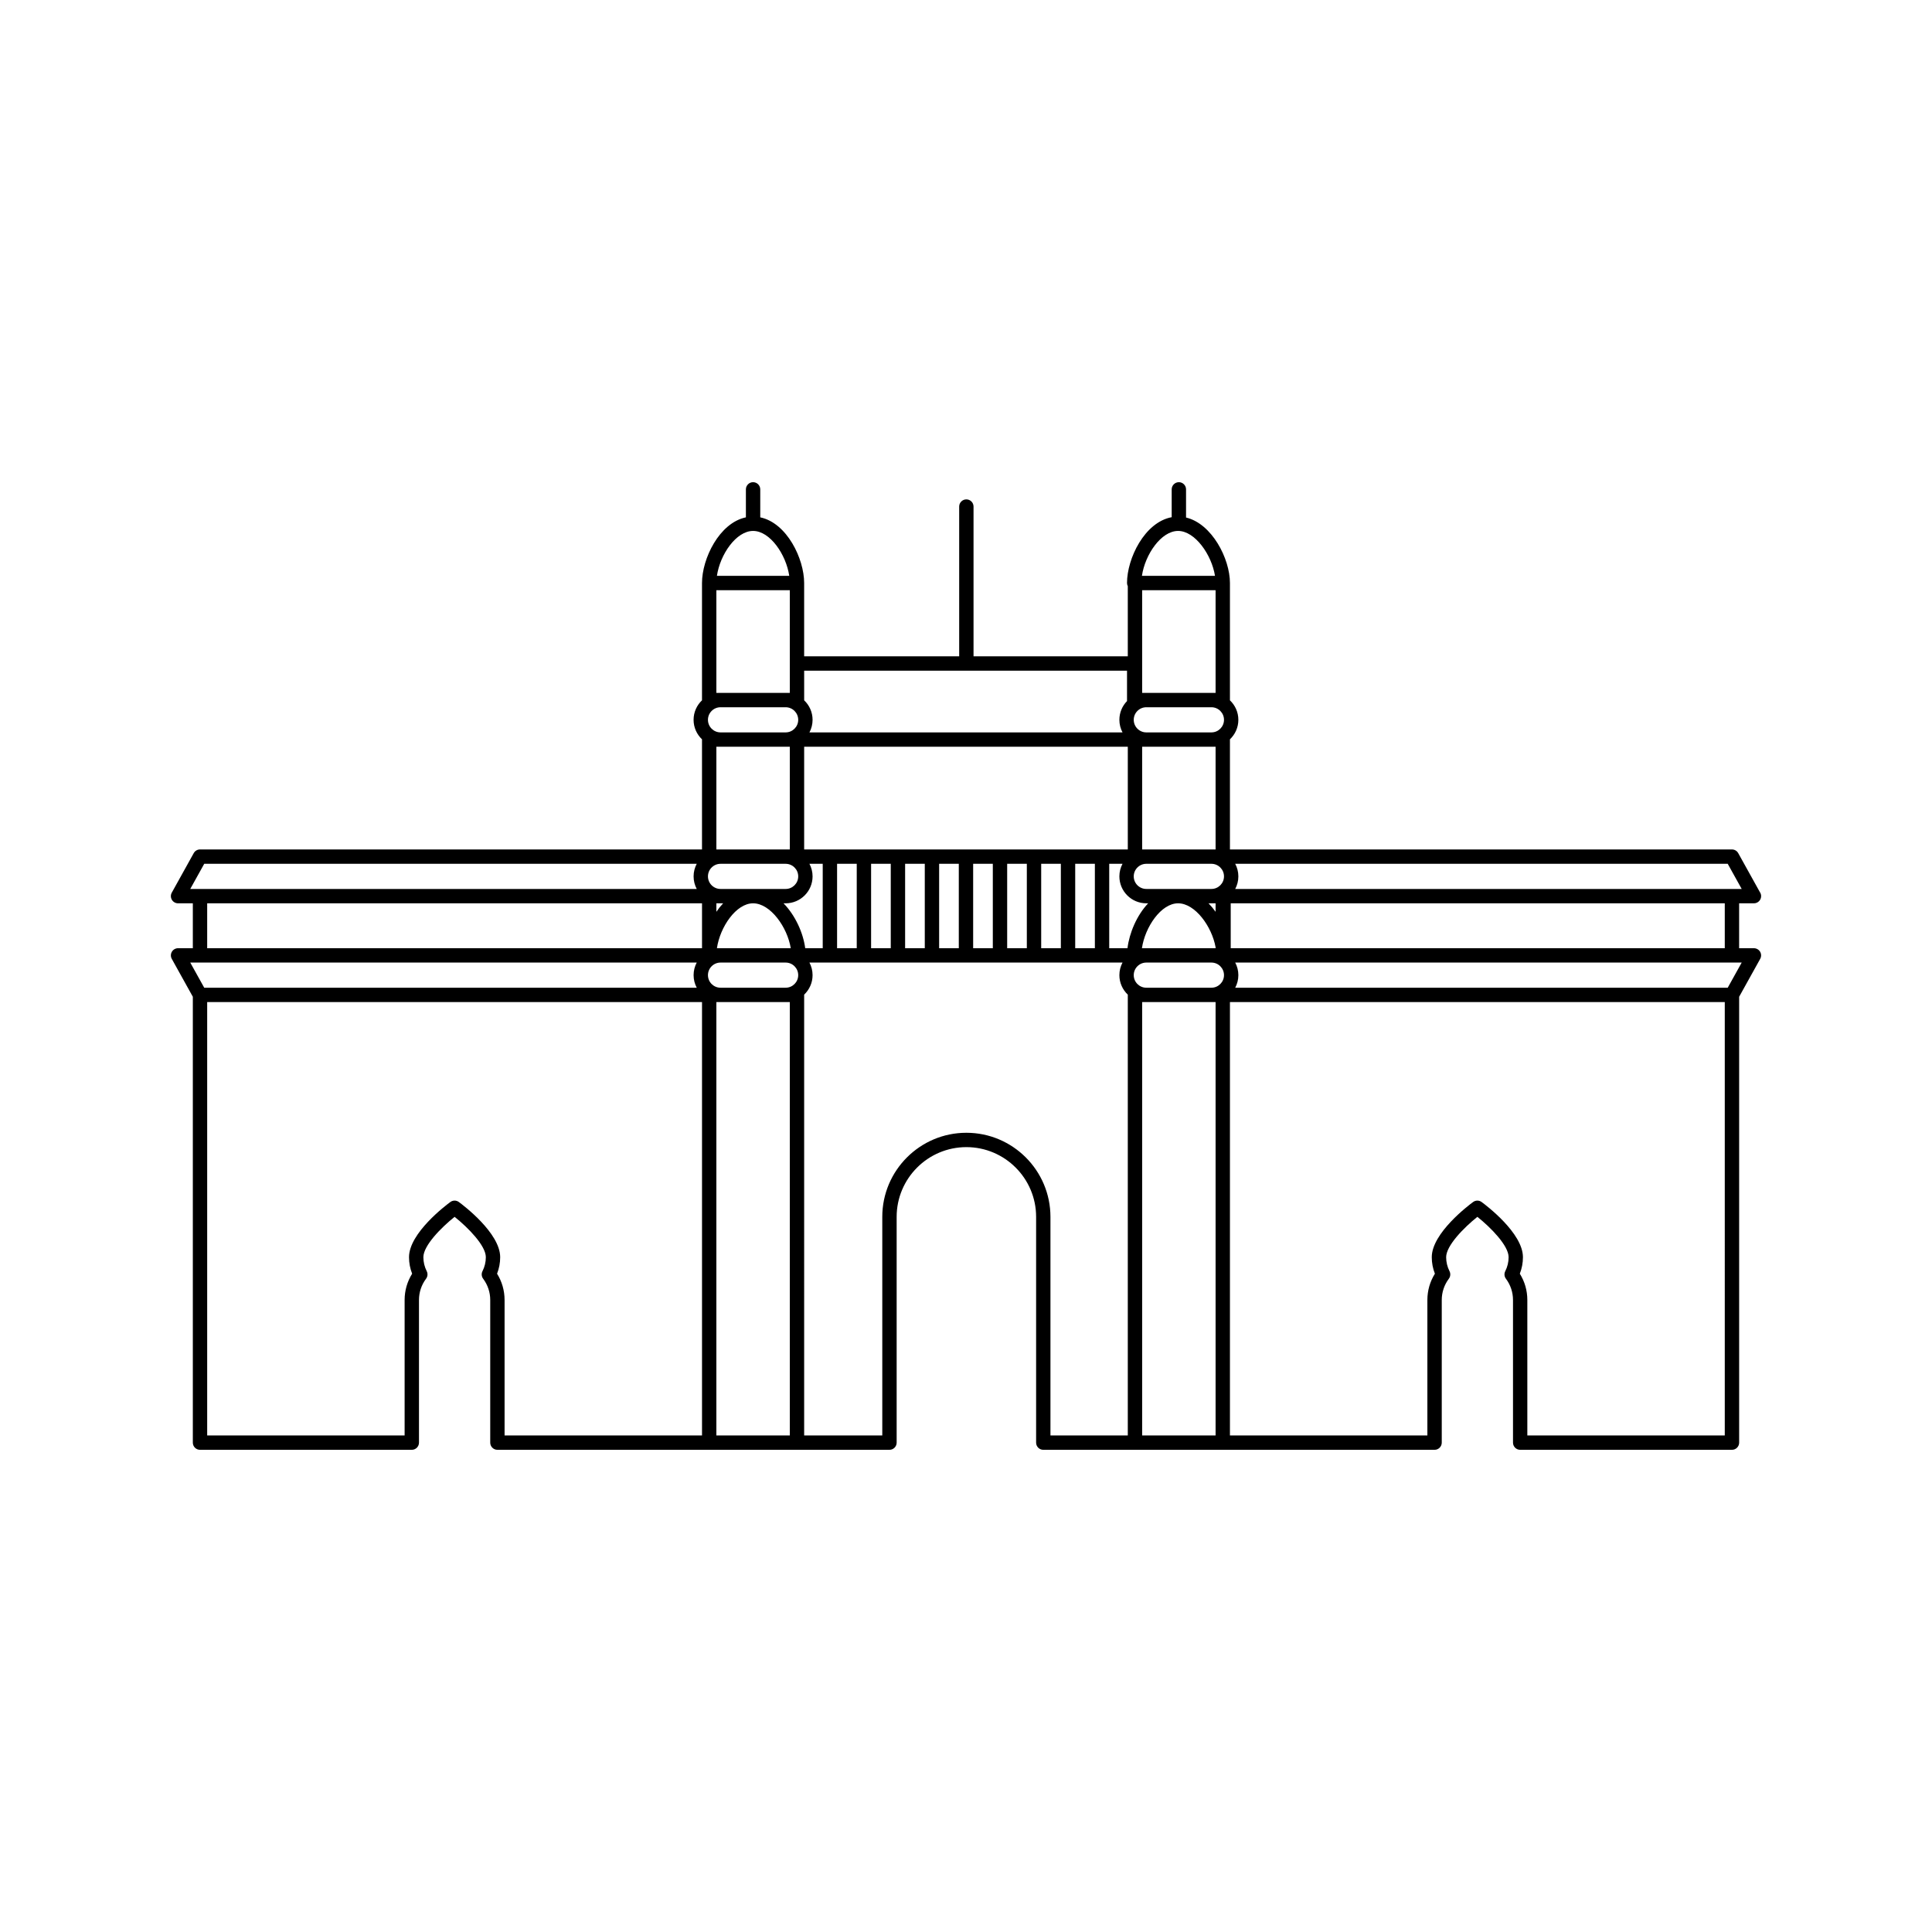 <?xml version="1.0" encoding="utf-8"?>
<!-- Generator: Adobe Illustrator 15.0.0, SVG Export Plug-In . SVG Version: 6.00 Build 0)  -->
<!DOCTYPE svg PUBLIC "-//W3C//DTD SVG 1.1//EN" "http://www.w3.org/Graphics/SVG/1.1/DTD/svg11.dtd">
<svg version="1.1" id="Capa_1" xmlns="http://www.w3.org/2000/svg" xmlns:xlink="http://www.w3.org/1999/xlink" x="0px" y="0px"
	 width="600px" height="600px" viewBox="0 0 600 600" enable-background="new 0 0 600 600" xml:space="preserve">
<path d="M544.688,294.477H540.1v-13.946h4.588c0.005,0.001,0.011,0.001,0.015,0c1.23,0,2.229-0.998,2.229-2.229
	c0-0.479-0.151-0.923-0.409-1.287l-6.702-12.064c-0.393-0.707-1.139-1.146-1.948-1.146H381.969v-34.123
	c0-0.025-0.007-0.047-0.008-0.072c1.609-1.525,2.62-3.676,2.62-6.063s-1.011-4.538-2.62-6.063c0.001-0.024,0.008-0.047,0.008-0.072
	v-36.352c0-7.556-5.594-18.429-13.632-20.337v-8.745c0-1.23-0.998-2.229-2.229-2.229c-1.231,0-2.229,0.998-2.229,2.229v8.641
	c-8.415,1.565-13.873,12.813-13.873,20.442c0,0.357,0.092,0.689,0.241,0.988v21.774h-47.906v-46.505
	c0-1.231-0.997-2.229-2.228-2.229s-2.229,0.998-2.229,2.229v46.505h-48.146v-22.763c0-7.554-5.354-18.659-13.632-20.393v-8.69
	c0-1.23-0.998-2.229-2.229-2.229c-1.231,0-2.229,0.998-2.229,2.229v8.69c-8.278,1.734-13.632,12.838-13.632,20.393v36.352
	c0,0.025,0.006,0.047,0.007,0.071c-1.61,1.525-2.621,3.676-2.621,6.063c0,2.387,1.011,4.539,2.621,6.063
	c-0.001,0.024-0.007,0.046-0.007,0.071v34.123H62.114c-0.81,0-1.555,0.439-1.948,1.146L53.35,277.22
	c-0.383,0.691-0.373,1.532,0.027,2.213s1.131,1.098,1.921,1.098h4.587v13.946h-4.587c-0.79,0-1.521,0.417-1.921,1.098
	s-0.411,1.523-0.027,2.213l6.535,11.765v138.469c0,1.23,0.998,2.229,2.229,2.229h65.774c1.231,0,2.229-0.998,2.229-2.229v-44.305
	c0-2.388,0.761-4.669,2.202-6.599c0.505-0.678,0.584-1.583,0.204-2.337c-0.692-1.373-1.043-2.838-1.043-4.355
	c0-3.577,5.496-9.168,9.7-12.526c4.203,3.358,9.699,8.949,9.699,12.526c0,1.518-0.351,2.982-1.043,4.355
	c-0.38,0.754-0.301,1.659,0.204,2.337c1.441,1.93,2.203,4.211,2.203,6.599v44.305c0,1.23,0.998,2.229,2.229,2.229h65.774h27.265
	h28.719c1.231,0,2.229-0.998,2.229-2.229v-70.115c0-11.941,9.715-21.656,21.656-21.656c11.94,0,21.655,9.715,21.655,21.656v70.115
	c0,1.23,0.998,2.229,2.229,2.229h28.479h27.264h65.774c1.231,0,2.229-0.998,2.229-2.229v-44.305c0-2.388,0.763-4.669,2.203-6.599
	c0.506-0.678,0.584-1.583,0.204-2.337c-0.692-1.373-1.044-2.838-1.044-4.355c0-3.577,5.497-9.168,9.7-12.526
	c4.203,3.358,9.699,8.949,9.699,12.526c0,1.518-0.352,2.982-1.044,4.355c-0.381,0.754-0.302,1.659,0.204,2.337
	c1.44,1.93,2.202,4.211,2.202,6.599v44.305c0,1.23,0.998,2.229,2.229,2.229h65.774c1.231,0,2.229-0.998,2.229-2.229v-138.47
	l6.535-11.764c0.384-0.69,0.374-1.532-0.026-2.213S545.477,294.477,544.688,294.477z M535.643,294.477H382.209v-13.946h153.434
	V294.477z M333.915,294.477v-26.215h6.107v26.215H333.915z M323.351,294.477v-26.215h6.107v26.215H323.351z M312.786,294.477
	v-26.215h6.106v26.215H312.786z M302.221,294.477v-26.215h6.107v26.215H302.221z M291.657,294.477v-26.215h6.107v26.215H291.657z
	 M281.092,294.477v-26.215h6.108v26.215H281.092z M270.527,294.477v-26.215h6.107v26.215H270.527z M259.962,294.477v-26.215h6.107
	v26.215H259.962z M250.066,294.477c-0.614-4.735-3.073-10.206-6.737-13.946h0.659c4.612,0,8.363-3.751,8.363-8.363
	c0-1.41-0.354-2.739-0.974-3.905h4.127v26.215H250.066z M219.861,223.547c0-2.154,1.752-3.906,3.906-3.906h20.221
	c2.154,0,3.906,1.752,3.906,3.906s-1.752,3.906-3.906,3.906h-20.221C221.613,227.453,219.861,225.701,219.861,223.547z
	 M249.739,231.911h100.509v31.895H249.739V231.911z M380.123,223.547c0,2.154-1.752,3.906-3.905,3.906h-20.221
	c-2.154,0-3.906-1.752-3.906-3.906s1.752-3.906,3.906-3.906h20.221C378.371,219.642,380.123,221.394,380.123,223.547z
	 M355.997,268.262h20.221c2.153,0,3.905,1.752,3.905,3.905c0,2.154-1.752,3.906-3.905,3.906h-20.221
	c-2.154,0-3.906-1.752-3.906-3.906C352.091,270.015,353.843,268.262,355.997,268.262z M376.218,280.531h1.293v2.633
	c-0.671-0.942-1.404-1.827-2.193-2.633H376.218z M365.866,280.531c5.298,0,10.489,7.198,11.645,13.639v0.307h-1.293h-20.221h-1.362
	C355.606,287.868,360.596,280.531,365.866,280.531z M245.573,294.477h-1.586h-20.221h-1.121c0.97-6.609,5.96-13.946,11.231-13.946
	C239.26,280.531,244.531,287.96,245.573,294.477z M223.767,276.074c-2.154,0-3.906-1.752-3.906-3.906
	c0-2.153,1.752-3.905,3.906-3.905h20.221c2.154,0,3.906,1.752,3.906,3.905c0,2.154-1.752,3.906-3.906,3.906H223.767z
	 M223.767,280.531h0.815c-0.762,0.806-1.465,1.691-2.107,2.632v-2.632H223.767z M219.861,302.84c0-2.153,1.752-3.906,3.906-3.906
	h20.221c2.154,0,3.906,1.752,3.906,3.906s-1.752,3.905-3.906,3.905h-20.221C221.613,306.745,219.861,304.993,219.861,302.84z
	 M344.48,268.262h4.128c-0.62,1.167-0.974,2.495-0.974,3.905c0,4.612,3.751,8.363,8.363,8.363h0.573
	c-3.549,3.751-5.846,9.24-6.42,13.946h-5.671V268.262z M352.091,302.84c0-2.153,1.752-3.906,3.906-3.906h20.221
	c2.153,0,3.905,1.752,3.905,3.906s-1.752,3.905-3.905,3.905h-20.221C353.843,306.745,352.091,304.993,352.091,302.84z
	 M540.9,276.074h-3.028H383.608c0.619-1.167,0.974-2.495,0.974-3.906c0-1.41-0.354-2.739-0.974-3.905H536.56L540.9,276.074z
	 M377.511,231.911v31.895h-1.293h-20.221h-1.293v-31.895h1.293h20.221H377.511z M355.997,215.184h-1.293V183.29h22.807v31.895
	h-1.293H355.997z M365.866,164.886c5.272,0,10.438,7.429,11.46,13.946h-22.691C355.606,172.223,360.596,164.886,365.866,164.886z
	 M350.006,208.281v9.443c-1.466,1.507-2.372,3.56-2.372,5.823c0,1.41,0.354,2.739,0.974,3.906h-97.23
	c0.62-1.167,0.974-2.496,0.974-3.906c0-2.384-1.007-4.532-2.612-6.056v-0.079v-9.131H350.006z M233.877,164.886
	c5.271,0,10.261,7.337,11.231,13.946h-22.462C223.616,172.223,228.607,164.886,233.877,164.886z M222.474,215.184V183.29h22.807
	v22.763v9.132h-1.293h-20.221H222.474z M243.988,231.911h1.293v31.895h-1.293h-18.971h-1.25h-1.292v-31.895h1.292H243.988z
	 M63.425,268.262h152.952c-0.619,1.167-0.974,2.495-0.974,3.905c0,1.411,0.354,2.74,0.974,3.906H62.114h-3.028L63.425,268.262z
	 M64.343,280.531h153.674v13.946H64.343V280.531z M62.114,298.934h154.263c-0.619,1.167-0.974,2.496-0.974,3.906
	c0,1.411,0.354,2.739,0.974,3.905H63.425l-4.339-7.811H62.114z M154.367,395.557c0.644-1.639,0.969-3.359,0.969-5.131
	c0-7.5-11.524-16.169-12.839-17.133c-0.784-0.576-1.851-0.576-2.635,0c-1.314,0.964-12.839,9.633-12.839,17.133
	c0,1.771,0.325,3.492,0.969,5.131c-1.53,2.456-2.333,5.251-2.333,8.16v42.076H64.343v-134.59h153.674v134.59h-61.317v-42.076
	C156.699,400.808,155.897,398.013,154.367,395.557z M222.474,445.793v-134.59h1.292h20.221h1.293v134.59H222.474z M300.113,351.793
	c-14.398,0-26.113,11.714-26.113,26.113v67.887h-24.262V308.975c0-0.024-0.006-0.048-0.007-0.071c1.609-1.525,2.62-3.676,2.62-6.063
	c0-1.41-0.354-2.738-0.974-3.906h97.23c-0.62,1.167-0.974,2.496-0.974,3.906c0,2.388,1.011,4.539,2.62,6.064
	c-0.001,0.023-0.007,0.046-0.007,0.07v136.818h-24.021v-67.887C326.226,363.507,314.511,351.793,300.113,351.793z M354.704,311.203
	h1.293h20.221h1.293v134.59h-22.807V311.203z M535.643,445.793h-61.317v-42.076c0-2.909-0.803-5.704-2.333-8.16
	c0.644-1.639,0.97-3.359,0.97-5.131c0-7.5-11.524-16.169-12.838-17.133c-0.785-0.576-1.852-0.576-2.637,0
	c-1.313,0.964-12.839,9.633-12.839,17.133c0,1.771,0.326,3.492,0.97,5.131c-1.53,2.456-2.333,5.251-2.333,8.16v42.076h-61.316
	v-134.59h153.674V445.793z M536.56,306.745H383.608c0.619-1.166,0.974-2.494,0.974-3.905c0-1.41-0.354-2.738-0.974-3.906h154.264
	h3.028L536.56,306.745z"/>
</svg>
